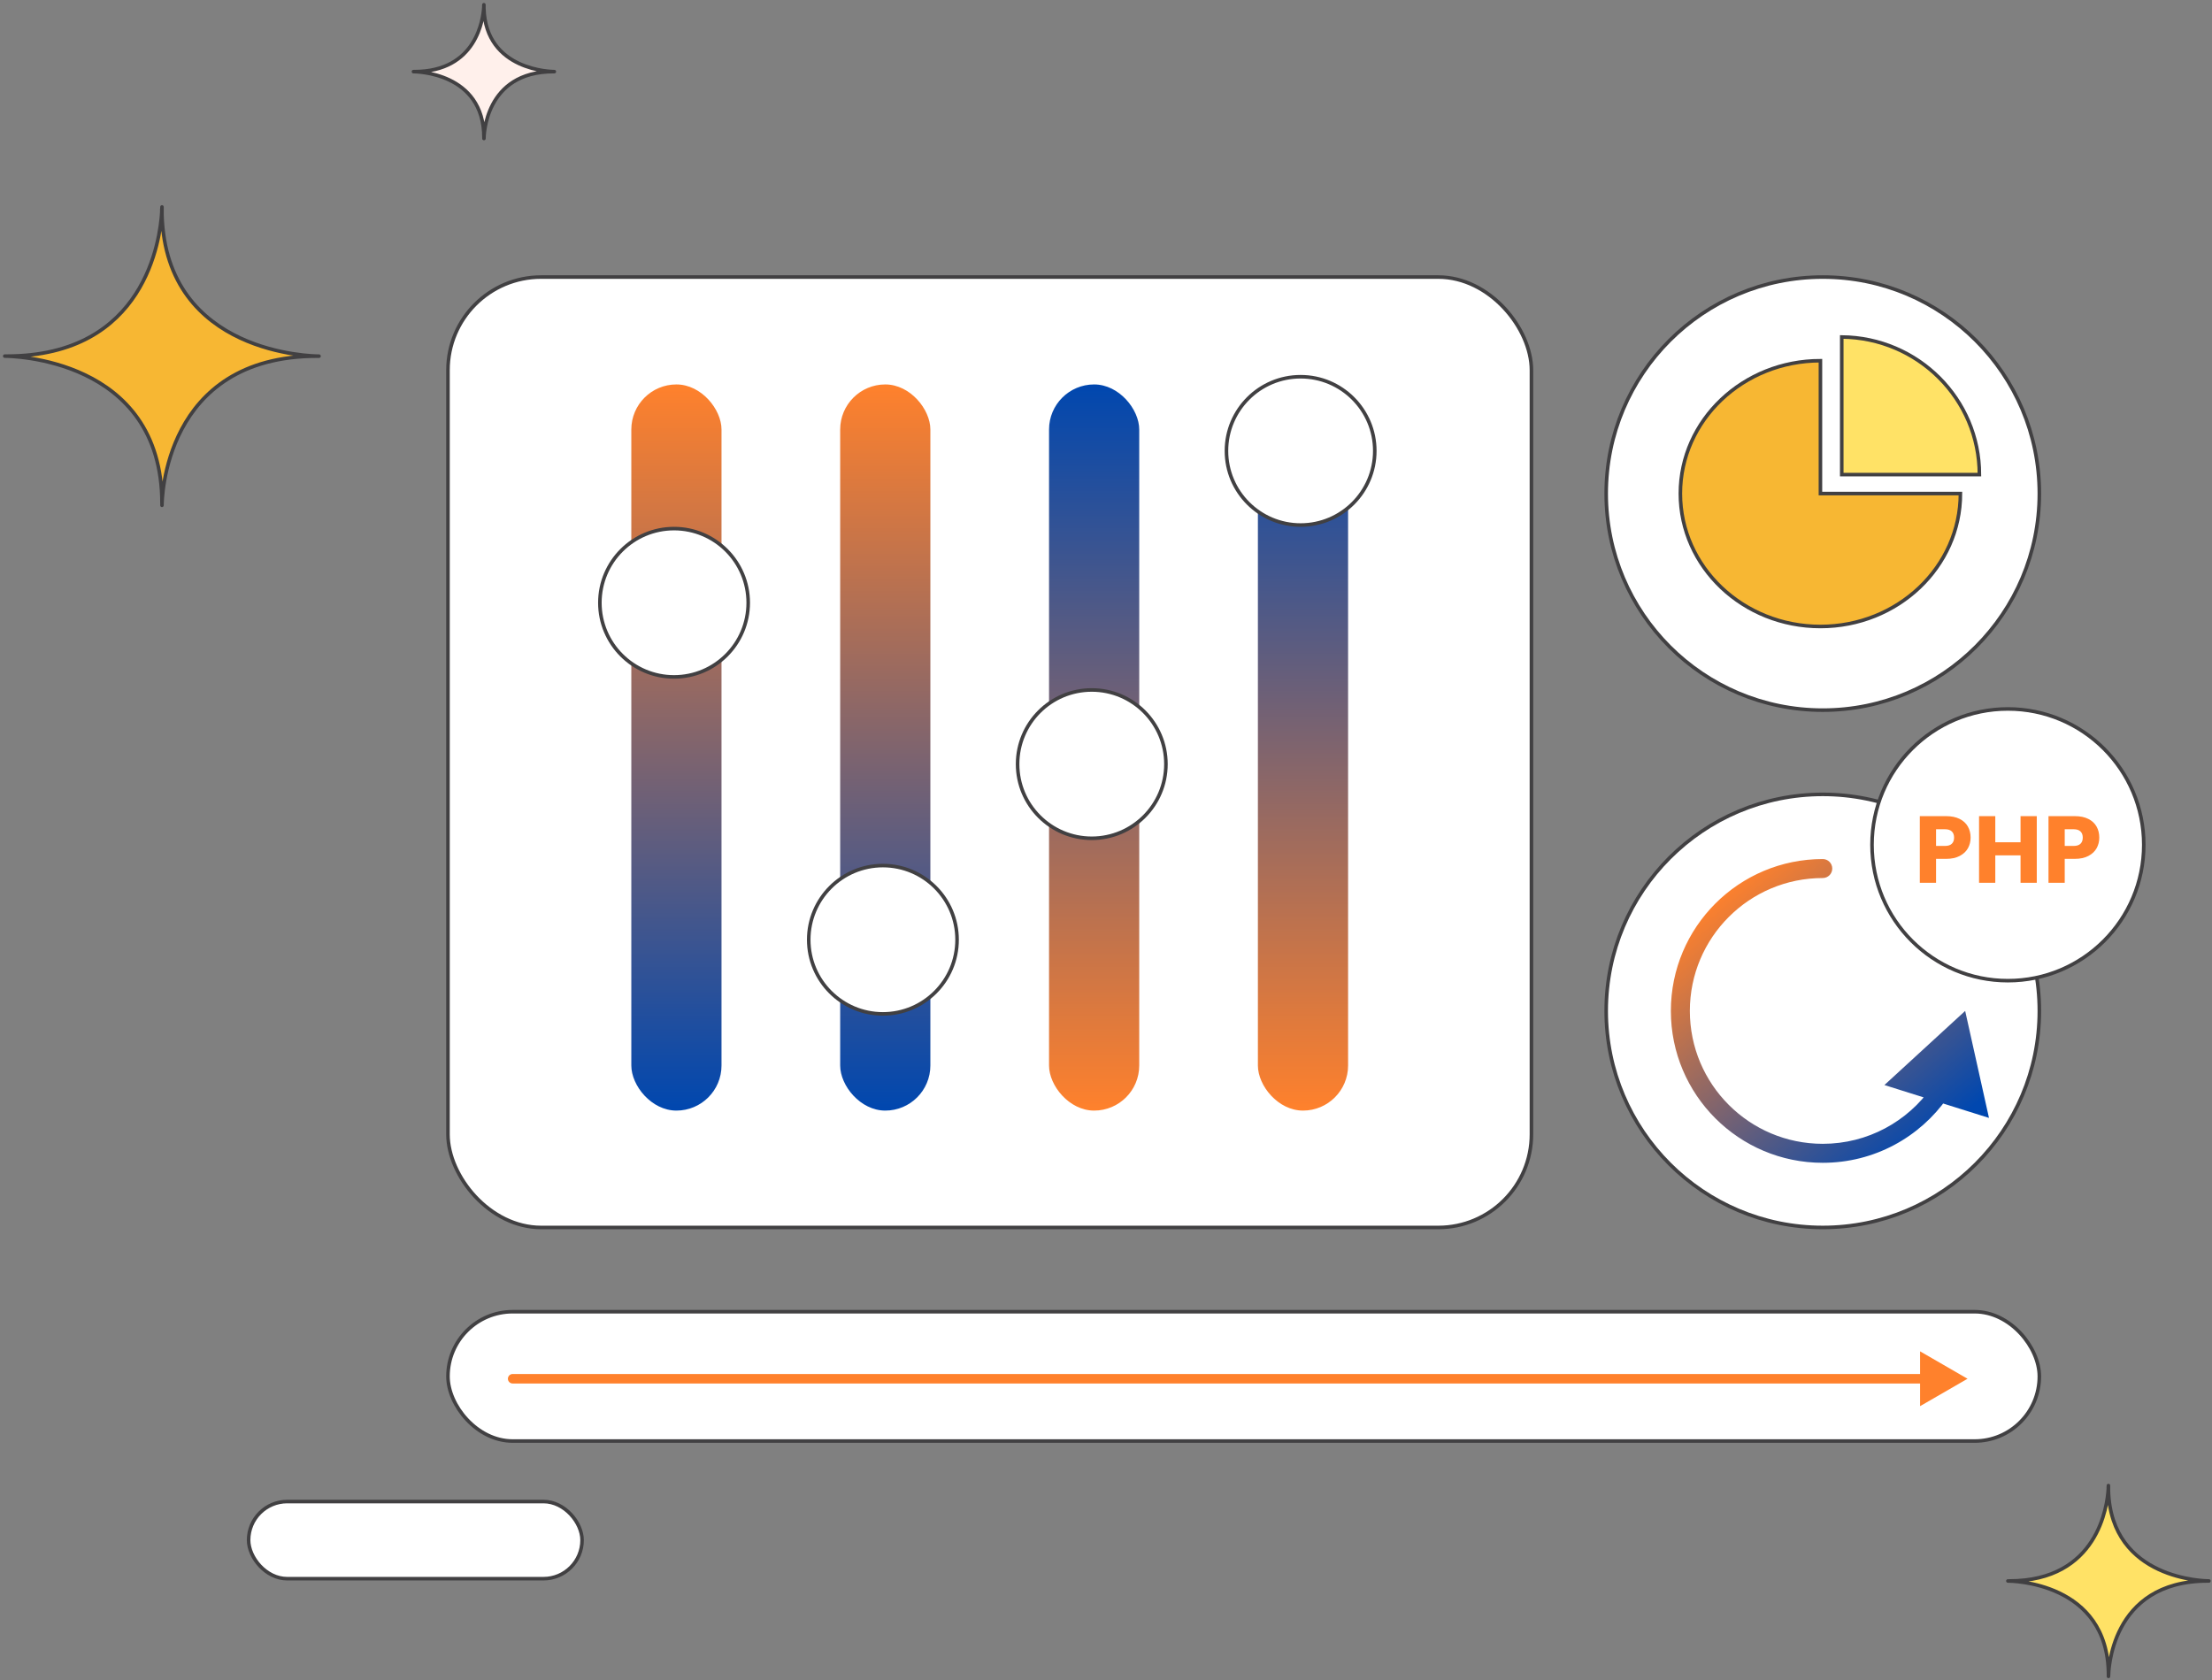<svg width="466" height="354" viewBox="0 0 466 354" fill="none" xmlns="http://www.w3.org/2000/svg">
<rect x="0" y="0" width="466" height="354" fill="#808080" stroke="none"/>
<path d="M465.349 333.107C464.743 333.107 444.714 332.946 444.181 314.047V313C444.181 313.046 444.181 313.242 444.168 313.541C444.168 313.46 444.156 313.38 444.156 313.288V313.69C443.95 317.233 441.986 333.107 423.279 333.107H423C423.582 333.107 444.193 333.245 444.193 352.95V353.215C444.193 352.663 444.338 333.107 465.094 333.107H464.379H465.349Z" fill="#FFE266" stroke="#414042" stroke-width="0.75" stroke-miterlimit="10" stroke-linejoin="round"/>
<path d="M116.781 15.091C116.357 15.091 102.317 14.988 101.941 1.725V1C101.941 1.035 101.941 1.173 101.929 1.38C101.929 1.322 101.929 1.265 101.929 1.207V1.483C101.784 3.968 100.402 15.091 87.296 15.091H87.102C87.514 15.091 101.953 15.183 101.953 28.998V29.183C101.953 28.791 102.05 15.091 116.599 15.091H116.09H116.781Z" fill="#FFF0EB" stroke="#414042" stroke-width="0.75" stroke-miterlimit="10" stroke-linecap="round" stroke-linejoin="round"/>
<path d="M67.209 75.042C66.263 75.042 34.947 74.801 34.123 45.238V43.605C34.123 43.673 34.123 43.984 34.099 44.444C34.099 44.306 34.086 44.191 34.086 44.053V44.686C33.759 50.23 30.692 75.031 1.436 75.031H1C1.909 75.031 34.123 75.249 34.123 106.055V106.469C34.123 105.606 34.353 75.042 66.797 75.042H65.669H67.209Z" fill="#F7B733" stroke="#414042" stroke-width="0.75" stroke-miterlimit="10" stroke-linecap="round" stroke-linejoin="round"/>
<rect x="94.375" y="58.375" width="228.25" height="200.25" rx="19.625" fill="white" stroke="#414042" stroke-width="0.75"/>
<rect x="133" y="81" width="19" height="153" rx="9.5" fill="url(#paint0_linear_749_69)"/>
<rect x="177" y="81" width="19" height="153" rx="9.5" fill="url(#paint1_linear_749_69)"/>
<rect x="284" y="234" width="19" height="153" rx="9.5" transform="rotate(-180 284 234)" fill="url(#paint2_linear_749_69)"/>
<rect x="240" y="234" width="19" height="153" rx="9.5" transform="rotate(-180 240 234)" fill="url(#paint3_linear_749_69)"/>
<circle cx="142" cy="127" r="15.625" fill="white" stroke="#414042" stroke-width="0.75"/>
<circle cx="186" cy="198" r="15.625" fill="white" stroke="#414042" stroke-width="0.75"/>
<circle cx="230" cy="161" r="15.625" fill="white" stroke="#414042" stroke-width="0.75"/>
<circle cx="274" cy="95" r="15.625" fill="white" stroke="#414042" stroke-width="0.75"/>
<circle cx="384" cy="213" r="45.625" fill="white" stroke="#414042" stroke-width="0.75"/>
<circle cx="384" cy="104" r="45.625" fill="white" stroke="#414042" stroke-width="0.75"/>
<circle cx="423" cy="178" r="28.625" fill="white" stroke="#414042" stroke-width="0.75"/>
<path d="M414 213L396.987 228.617L419.018 235.542L414 213ZM384 185C385.105 185 386 184.105 386 183C386 181.895 385.105 181 384 181V185ZM406.963 229.027C401.897 236.27 393.501 241 384 241V245C394.862 245 404.459 239.586 410.241 231.319L406.963 229.027ZM384 241C368.536 241 356 228.464 356 213H352C352 230.673 366.327 245 384 245V241ZM356 213C356 197.536 368.536 185 384 185V181C366.327 181 352 195.327 352 213H356Z" fill="url(#paint4_linear_749_69)"/>
<rect x="52.375" y="316.375" width="70.25" height="16.25" rx="8.125" fill="white" stroke="#414042" stroke-width="0.75"/>
<path d="M415.145 176.48C415.145 177.293 414.958 178.04 414.585 178.72C414.212 179.387 413.638 179.927 412.865 180.34C412.092 180.753 411.132 180.96 409.985 180.96H407.865V186H404.445V171.96H409.985C411.105 171.96 412.052 172.153 412.825 172.54C413.598 172.927 414.178 173.46 414.565 174.14C414.952 174.82 415.145 175.6 415.145 176.48ZM409.725 178.24C410.378 178.24 410.865 178.087 411.185 177.78C411.505 177.473 411.665 177.04 411.665 176.48C411.665 175.92 411.505 175.487 411.185 175.18C410.865 174.873 410.378 174.72 409.725 174.72H407.865V178.24H409.725ZM429.086 171.96V186H425.666V180.22H420.346V186H416.926V171.96H420.346V177.46H425.666V171.96H429.086ZM442.254 176.48C442.254 177.293 442.068 178.04 441.694 178.72C441.321 179.387 440.748 179.927 439.974 180.34C439.201 180.753 438.241 180.96 437.094 180.96H434.974V186H431.554V171.96H437.094C438.214 171.96 439.161 172.153 439.934 172.54C440.708 172.927 441.288 173.46 441.674 174.14C442.061 174.82 442.254 175.6 442.254 176.48ZM436.834 178.24C437.488 178.24 437.974 178.087 438.294 177.78C438.614 177.473 438.774 177.04 438.774 176.48C438.774 175.92 438.614 175.487 438.294 175.18C437.974 174.873 437.488 174.72 436.834 174.72H434.974V178.24H436.834Z" fill="#FF812C"/>
<rect x="94.375" y="276.375" width="335.25" height="27.25" rx="13.625" fill="white" stroke="#414042" stroke-width="0.75"/>
<path d="M108 289.5C107.448 289.5 107 289.948 107 290.5C107 291.052 107.448 291.5 108 291.5V289.5ZM414.5 290.5L404.5 284.726V296.274L414.5 290.5ZM108 291.5H405.5V289.5H108V291.5Z" fill="#FF812C"/>
<path d="M413 103.991C413 119.463 399.792 132 383.509 132C367.208 132 354 119.463 354 103.991C354 88.537 367.208 76 383.509 76V103.991H413Z" fill="#F7B733" stroke="#414042" stroke-width="0.75" stroke-miterlimit="10"/>
<path d="M417 100H388V71C404.052 71.147 417 84.072 417 100Z" fill="#FFE266" stroke="#414042" stroke-width="0.75" stroke-miterlimit="10"/>
<defs>
<linearGradient id="paint0_linear_749_69" x1="142.5" y1="81" x2="142.5" y2="234" gradientUnits="userSpaceOnUse">
<stop stop-color="#FF812C"/>
<stop offset="1" stop-color="#0047AF"/>
</linearGradient>
<linearGradient id="paint1_linear_749_69" x1="186.5" y1="81" x2="186.5" y2="234" gradientUnits="userSpaceOnUse">
<stop stop-color="#FF812C"/>
<stop offset="1" stop-color="#0047AF"/>
</linearGradient>
<linearGradient id="paint2_linear_749_69" x1="293.5" y1="234" x2="293.5" y2="387" gradientUnits="userSpaceOnUse">
<stop stop-color="#FF812C"/>
<stop offset="1" stop-color="#0047AF"/>
</linearGradient>
<linearGradient id="paint3_linear_749_69" x1="249.5" y1="234" x2="249.5" y2="387" gradientUnits="userSpaceOnUse">
<stop stop-color="#FF812C"/>
<stop offset="1" stop-color="#0047AF"/>
</linearGradient>
<linearGradient id="paint4_linear_749_69" x1="359.78" y1="190.156" x2="404.092" y2="243" gradientUnits="userSpaceOnUse">
<stop stop-color="#FF812C"/>
<stop offset="1" stop-color="#0047AF"/>
</linearGradient>
</defs>
</svg>
